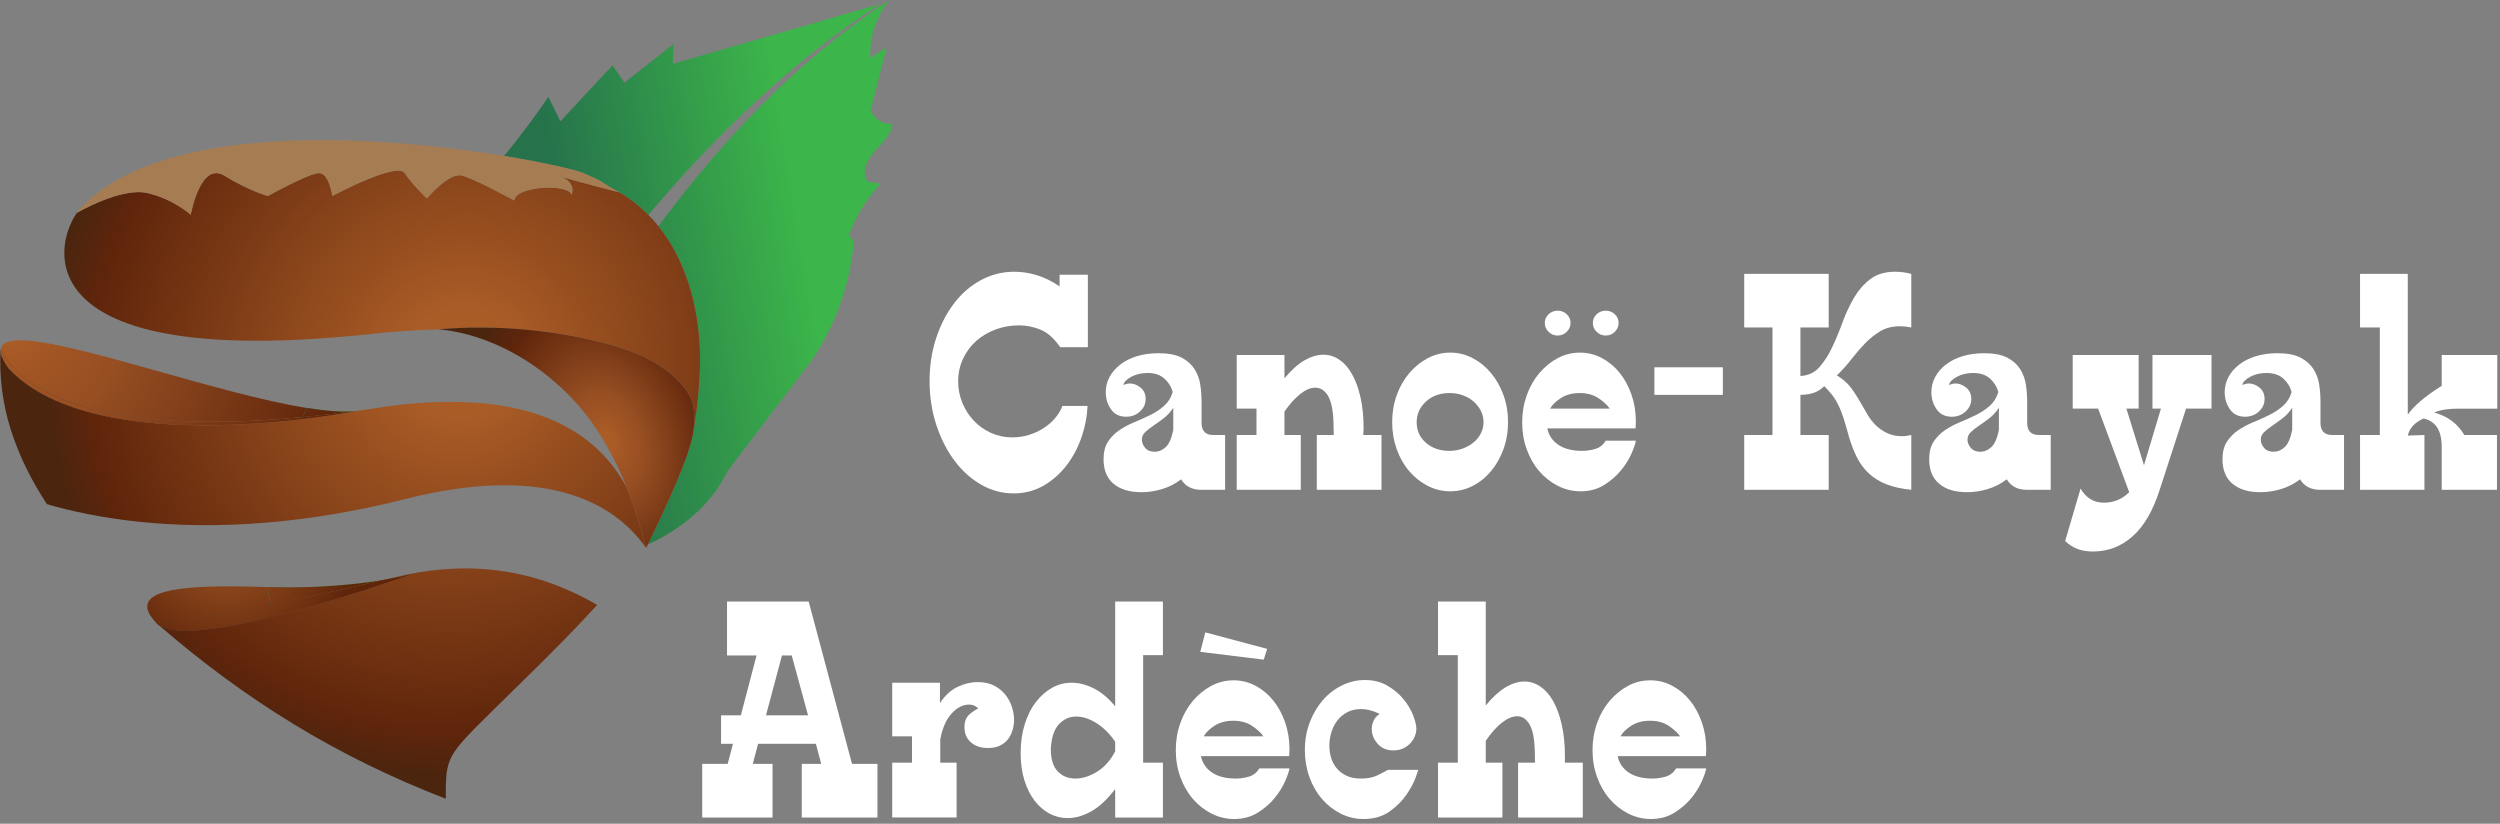 <?xml version="1.0" encoding="UTF-8" standalone="no"?><!DOCTYPE svg PUBLIC "-//W3C//DTD SVG 1.1//EN" "http://www.w3.org/Graphics/SVG/1.1/DTD/svg11.dtd"><svg width="100%" height="100%" viewBox="0 0 434 143" version="1.1" xmlns="http://www.w3.org/2000/svg" xmlns:xlink="http://www.w3.org/1999/xlink" xml:space="preserve" xmlns:serif="http://www.serif.com/" style="fill-rule:evenodd;clip-rule:evenodd;stroke-linejoin:round;stroke-miterlimit:1.414;"><rect x="0" y="0" width="434" height="143" fill="#808080" stroke="none"/><g id="Calque-1" serif:id="Calque 1"><path d="M116.783,11.081l0.198,-3.495c-2.86,2.251 -5.72,4.503 -8.581,6.754c-0.689,-1.001 -1.378,-2.002 -2.066,-3.004c-3.012,3.236 -6.023,6.473 -9.035,9.71c-0.701,-1.407 -1.402,-2.814 -2.103,-4.22c-2.391,3.512 -4.963,6.93 -7.686,10.249c7.388,1.211 12.579,2.472 13.721,2.959c3.475,1.484 3.155,1.57 4.752,2.503c0.495,0.252 0.983,0.517 1.461,0.797c0.036,0.019 0.069,0.036 0.106,0.057c-0.005,-0.003 -0.01,-0.003 -0.017,-0.005c0.507,0.3 1.006,0.613 1.493,0.948c1.291,0.894 2.466,1.895 3.537,2.981c11.594,-13.797 24.713,-26.522 40.156,-36.594c-11.979,3.454 -23.957,6.907 -35.936,10.36Z" style="fill:url(#_Linear1);fill-rule:nonzero;"/><path d="M114.299,39.26c5.242,6.518 7.327,15.42 7.221,23.808c-0.044,3.543 -0.554,8.837 -1.251,12.386l-0.041,0.219c-0.001,-0.002 -0.002,-0.002 -0.002,-0.005c-0.106,0.523 -0.236,1.059 -0.398,1.614c-1.551,5.337 -6.165,14.769 -7.371,17.239c5.992,-2.725 11.11,-6.992 13.866,-12.775c4.815,-6.33 9.628,-12.66 14.442,-18.99c4.305,-6.23 6.894,-13.527 7.437,-20.97c-0.279,-0.305 -0.558,-0.611 -0.836,-0.918c1.194,-3.286 3.063,-6.347 5.471,-8.958c-0.74,-0.128 -1.48,-0.255 -2.221,-0.383c-1.167,-1.562 -0.14,-3.754 1.162,-5.216c1.304,-1.46 2.969,-2.876 3.153,-4.787c-2.601,0.228 -3.81,-2.315 -3.81,-2.315c0.933,-3.661 1.866,-7.323 2.8,-10.984c-0.942,0.615 -1.885,1.23 -2.829,1.844c-0.161,-3.564 1.013,-7.174 3.26,-10.026c-15.898,10.375 -28.84,24.173 -40.053,39.217Z" style="fill:url(#_Linear2);fill-rule:nonzero;"/><path d="M111.906,94.758c0.089,0.12 0.178,0.24 0.262,0.361c-0.036,-0.142 -0.075,-0.285 -0.112,-0.425c-0.05,0.022 -0.099,0.042 -0.15,0.064Z" style="fill:url(#_Radial3);fill-rule:nonzero;"/><path d="M111.85,94.68c0.02,0.025 0.037,0.051 0.056,0.078c0.051,-0.022 0.1,-0.042 0.15,-0.064c-0.02,-0.079 -0.041,-0.156 -0.061,-0.232c-0.049,0.071 -0.098,0.144 -0.145,0.218Z" style="fill:url(#_Linear4);fill-rule:nonzero;"/><path d="M111.875,94.454l-0.033,0.3l0.206,0.014l0.033,-0.3l-0.206,-0.014Z" style="fill:url(#_Radial5);"/><path d="M1.857,74.549c1.455,4.602 3.626,8.917 6.286,12.975c8.406,2.431 21.336,4.647 38.432,3.177c7.204,-0.619 15.146,-1.886 23.807,-4.077c2.834,-0.716 5.497,-1.253 8.008,-1.637c2.502,-0.383 4.846,-0.608 7.047,-0.699c14.038,-0.571 22.065,4.466 26.413,10.392c0.047,-0.074 0.096,-0.147 0.145,-0.218c-0.846,-3.233 -1.86,-6.478 -3.111,-9.634c-2.936,-5.627 -7.89,-10.438 -15.965,-13.027c-1.534,-0.493 -3.181,-0.905 -4.949,-1.228c-5.522,-1.006 -12.216,-1.136 -20.317,-0.092c-2.024,0.319 -3.979,0.602 -5.885,0.863c0.016,-0.002 0.031,-0.002 0.046,-0.004c0,0 -44.898,9.035 -60.288,-7.361c-1.045,-1.444 -1.474,-2.518 -1.393,-3.289c-0.01,-0.022 -0.022,-0.043 -0.032,-0.062c-0.263,4.689 0.347,9.461 1.756,13.921Z" style="fill:url(#_Radial6);fill-rule:nonzero;"/><path d="M57.688,34.026c0,0 -0.546,-4.166 -2.457,-3.971c-1.911,0.192 -8.736,3.971 -8.736,3.971c0,0 -3.276,-0.91 -7.508,-3.514c-4.23,-2.605 -5.868,6.769 -5.868,6.769c0,0 -3.003,-2.733 -7.556,-3.775c-4.552,-1.041 -12.216,3.444 -12.217,3.445c-4.359,6.276 -7.55,26.185 46.229,21.495c1.556,-0.136 3.148,-0.286 4.802,-0.463c4.237,-0.457 8.167,-0.717 11.817,-0.806c-0.026,-0.001 -0.052,-0.007 -0.076,-0.009c9.137,-0.788 18.571,-0.054 27.472,2.066c4.692,1.118 9.423,2.709 13,5.814c1.694,1.468 3.424,3.374 3.77,5.529c0.258,1.603 0.233,3.167 -0.091,4.877c0.697,-3.549 1.207,-8.843 1.251,-12.386c0.106,-8.388 -1.979,-17.29 -7.221,-23.808c-0.544,-0.677 -1.124,-1.323 -1.736,-1.945c-1.071,-1.086 -2.246,-2.087 -3.537,-2.981c-0.487,-0.335 -0.986,-0.648 -1.493,-0.948c-6.581,-1.68 -9.364,-2.48 -10.288,-2.757c0.826,0.293 2.655,1.183 1.984,3.224c-0.447,-2.084 -9.919,-1.519 -9.919,0.955c-3.958,-2.083 -6.643,-3.515 -8.963,-4.296c-2.32,-0.781 -6.233,3.949 -6.233,3.949c0,0 -2.503,-2.387 -3.869,-4.413c-0.197,-0.292 -0.598,-0.417 -1.142,-0.417c-3.22,0 -11.415,4.395 -11.415,4.395Z" style="fill:url(#_Radial7);fill-rule:nonzero;"/><path d="M107.444,33.334c-0.478,-0.28 -0.966,-0.545 -1.461,-0.797c0.366,0.212 0.83,0.471 1.461,0.797Z" style="fill:url(#_Radial8);fill-rule:nonzero;"/><path d="M120.248,75.568l0.003,-0.018l-0.003,0.018Zm-0.022,0.1c0,0.003 0.001,0.003 0.002,0.005c0.007,-0.034 0.013,-0.07 0.02,-0.105c-0.007,0.033 -0.016,0.067 -0.022,0.1Z" style="fill:url(#_Radial9);fill-rule:nonzero;"/><path d="M76.571,98.861c-2.481,0.22 -5.086,0.638 -7.827,1.304l-1.97,0.471c3.065,-0.521 4.768,-0.993 4.768,-0.993c0,0 -37.539,13.586 -44.03,8.834c15.018,13.006 30.934,22.879 49.876,30.188c0,-7.291 0,-7.291 8.698,-15.862c5.378,-5.297 10.843,-10.527 15.963,-16.042c0.54,-0.582 1.081,-1.166 1.612,-1.753c-5.567,-3.216 -13.117,-6.336 -22.889,-6.336c-1.357,0 -2.756,0.061 -4.201,0.189Z" style="fill:url(#_Radial10);fill-rule:nonzero;"/><path d="M0.133,60.69c2.341,4.809 12.122,15.591 52.386,11.732c0.267,-0.529 0.535,-1.059 0.801,-1.588c-15.634,-2.481 -40.717,-11.752 -49.786,-11.753c-2.051,0 -3.283,0.475 -3.401,1.609Z" style="fill:url(#_Radial11);fill-rule:nonzero;"/><path d="M52.519,72.422c2.92,-0.28 6,-0.637 9.249,-1.078c-2.225,0.24 -5.123,0.017 -8.448,-0.51c-0.266,0.529 -0.534,1.059 -0.801,1.588Z" style="fill:url(#_Linear12);fill-rule:nonzero;"/><path d="M52.519,72.422c2.92,-0.28 6,-0.637 9.249,-1.078c-2.225,0.24 -5.123,0.017 -8.448,-0.51c-0.266,0.529 -0.534,1.059 -0.801,1.588Z" style="fill:url(#_Radial13);fill-rule:nonzero;"/><path d="M1.526,63.979c15.39,16.396 60.288,7.361 60.288,7.361c-0.015,0.002 -0.03,0.002 -0.046,0.004c-3.249,0.441 -6.329,0.798 -9.249,1.078c-40.264,3.859 -50.045,-6.923 -52.386,-11.732c-0.081,0.771 0.348,1.845 1.393,3.289Z" style="fill:url(#_Radial14);fill-rule:nonzero;"/><path d="M1.526,63.979c15.39,16.396 60.288,7.361 60.288,7.361c-0.015,0.002 -0.03,0.002 -0.046,0.004c-3.249,0.441 -6.329,0.798 -9.249,1.078c-40.264,3.859 -50.045,-6.923 -52.386,-11.732c-0.081,0.771 0.348,1.845 1.393,3.289Z" style="fill:url(#_Radial15);fill-rule:nonzero;"/><path d="M27.162,108.178c5.218,-0.649 11.964,-1.724 19.836,-3.25c-0.24,-0.991 -0.43,-1.996 -0.572,-3.011c-0.046,-0.001 -0.09,-0.002 -0.135,-0.003c-2.26,-0.075 -4.483,-0.127 -6.582,-0.127c-10.198,0 -17.523,1.193 -12.547,6.391Z" style="fill:url(#_Radial16);fill-rule:nonzero;"/><path d="M27.162,108.179c0.103,0.106 0.222,0.205 0.35,0.298c-0.116,-0.1 -0.234,-0.197 -0.35,-0.298Z" style="fill:url(#_Radial17);fill-rule:nonzero;"/><path d="M46.426,101.917c0.142,1.015 0.332,2.02 0.572,3.011c5.992,-1.162 12.64,-2.589 19.776,-4.292c-4.353,0.738 -11.457,1.572 -20.348,1.281Z" style="fill:url(#_Linear18);fill-rule:nonzero;"/><path d="M46.426,101.917c0.142,1.015 0.332,2.02 0.572,3.011c5.992,-1.162 12.64,-2.589 19.776,-4.292c-4.353,0.738 -11.457,1.572 -20.348,1.281Z" style="fill:url(#_Radial19);fill-rule:nonzero;"/><path d="M66.774,100.636c-7.136,1.703 -13.784,3.13 -19.776,4.292c-7.872,1.526 -14.618,2.601 -19.836,3.25c0.116,0.102 0.234,0.199 0.35,0.299c6.489,4.751 44.012,-8.827 44.03,-8.833c-0.004,0.001 -1.707,0.472 -4.768,0.992Z" style="fill:url(#_Radial20);fill-rule:nonzero;"/><path d="M66.774,100.636c-7.136,1.703 -13.784,3.13 -19.776,4.292c-7.872,1.526 -14.618,2.601 -19.836,3.25c0.116,0.102 0.234,0.199 0.35,0.299c6.491,4.752 44.03,-8.834 44.03,-8.834c0,0 -1.703,0.472 -4.768,0.993Z" style="fill:url(#_Radial21);fill-rule:nonzero;"/><path d="M76.118,57.168c0.024,0.002 0.05,0.008 0.076,0.009c5.898,0.556 11.636,2.946 16.572,6.371c1.224,0.85 2.392,1.765 3.507,2.729c1.53,1.324 2.955,2.738 4.237,4.223c3.634,4.213 6.32,9.147 8.374,14.328c1.251,3.156 2.265,6.401 3.111,9.634l0.173,0.657c0.018,-0.045 0.122,-0.255 0.289,-0.598c1.206,-2.47 5.82,-11.902 7.371,-17.239c0.162,-0.555 0.292,-1.091 0.398,-1.614l0.043,-0.214c0.324,-1.71 0.349,-3.274 0.091,-4.877c-0.346,-2.155 -2.076,-4.061 -3.77,-5.529c-3.577,-3.105 -8.308,-4.696 -13,-5.814c-6.57,-1.564 -13.432,-2.375 -20.25,-2.375c-2.418,0 -4.83,0.103 -7.222,0.309Z" style="fill:url(#_Radial22);fill-rule:nonzero;"/><path d="M25.564,33.506c4.552,1.042 7.554,3.775 7.554,3.775c0,0 1.639,-9.374 5.869,-6.769c4.233,2.603 7.508,3.515 7.508,3.515c0,0 6.825,-3.779 8.736,-3.972c1.911,-0.195 2.457,3.972 2.457,3.972c0,0 11.192,-6.004 12.557,-3.979c1.365,2.026 3.868,4.413 3.868,4.413c0.001,0 3.913,-4.73 6.234,-3.949c2.321,0.781 5.005,2.213 8.964,4.296c0,-2.474 9.471,-3.038 9.918,-0.954c0.672,-2.041 -1.158,-2.933 -1.984,-3.225c0.923,0.277 3.706,1.078 10.288,2.757c0.007,0.002 0.012,0.003 0.018,0.005c-0.037,-0.02 -0.07,-0.037 -0.106,-0.056c-0.632,-0.327 -1.097,-0.585 -1.462,-0.798c-1.596,-0.932 -1.276,-1.018 -4.752,-2.503c-1.142,-0.487 -6.334,-1.747 -13.722,-2.959c-20.575,-3.377 -58.21,-6.386 -73.109,8.639c-0.146,0.147 -0.293,0.293 -0.434,0.443c-0.046,0.049 -0.094,0.094 -0.139,0.143c0,0 -0.288,0.298 -0.482,0.651c0.001,-0.001 7.666,-4.486 12.218,-3.445" style="fill:#a67d53;fill-rule:nonzero;"/><g><g><path d="M188.853,60.278l-4.798,0c-1.054,-1.525 -2.189,-2.539 -3.407,-3.042c-1.218,-0.502 -2.462,-0.754 -3.735,-0.754c-1.453,0 -2.825,0.243 -4.116,0.728c-1.289,0.486 -2.407,1.153 -3.353,2.002c-0.944,0.85 -1.698,1.872 -2.262,3.068c-0.563,1.196 -0.845,2.505 -0.845,3.926c0,1.318 0.245,2.566 0.736,3.744c0.49,1.179 1.154,2.21 1.99,3.094c0.836,0.884 1.826,1.586 2.971,2.106c1.145,0.52 2.371,0.78 3.68,0.78c0.981,0 1.935,-0.138 2.862,-0.416c0.927,-0.277 1.781,-0.667 2.562,-1.17c0.782,-0.502 1.454,-1.083 2.017,-1.742c0.565,-0.658 0.991,-1.369 1.282,-2.132l4.361,0c-0.072,1.803 -0.417,3.606 -1.036,5.408c-0.617,1.803 -1.48,3.432 -2.589,4.888c-1.109,1.456 -2.444,2.635 -4.007,3.536c-1.563,0.902 -3.289,1.352 -5.18,1.352c-1.998,0 -3.879,-0.502 -5.642,-1.508c-1.763,-1.005 -3.307,-2.392 -4.634,-4.16c-1.326,-1.768 -2.38,-3.839 -3.162,-6.214c-0.781,-2.374 -1.172,-4.914 -1.172,-7.618c0,-2.669 0.381,-5.156 1.144,-7.462c0.764,-2.305 1.8,-4.316 3.108,-6.032c1.308,-1.716 2.862,-3.059 4.661,-4.03c1.799,-0.97 3.735,-1.456 5.806,-1.456c1.273,0 2.572,0.2 3.898,0.598c1.328,0.399 2.645,1.049 3.953,1.95l0,-2.028l4.907,0l0,12.584Z" style="fill:#fff;fill-rule:nonzero;"/><path d="M203.681,70.782c-0.471,0.728 -1.026,1.335 -1.662,1.82c-0.636,0.486 -1.235,0.919 -1.799,1.3c-0.563,0.382 -1.036,0.754 -1.418,1.118c-0.382,0.364 -0.572,0.806 -0.572,1.326c0,0.486 0.19,0.954 0.572,1.404c0.382,0.451 0.936,0.676 1.663,0.676c0.691,0 1.327,-0.268 1.908,-0.806c0.582,-0.537 1.018,-1.534 1.308,-2.99l0,-3.848Zm8.996,14.248l-4.143,0c-1.599,0 -2.762,-0.606 -3.49,-1.82c-1.053,0.798 -2.18,1.37 -3.38,1.716c-1.199,0.347 -2.362,0.52 -3.489,0.52c-2.072,0 -3.688,-0.485 -4.852,-1.456c-1.163,-0.97 -1.745,-2.392 -1.745,-4.264c0,-1.248 0.255,-2.262 0.764,-3.042c0.509,-0.78 1.154,-1.438 1.935,-1.976c0.782,-0.537 1.655,-1.005 2.617,-1.404c0.963,-0.398 1.89,-0.814 2.78,-1.248c0.892,-0.433 1.69,-0.962 2.399,-1.586c0.709,-0.624 1.209,-1.421 1.499,-2.392c-0.181,-0.832 -0.635,-1.594 -1.363,-2.288c-0.726,-0.693 -1.725,-1.04 -2.998,-1.04c-1.054,0 -1.99,0.217 -2.808,0.65c-0.817,0.434 -1.281,0.91 -1.39,1.43c0.436,-0.173 0.818,-0.26 1.145,-0.26c0.619,0 1.227,0.234 1.826,0.702c0.6,0.468 0.9,1.136 0.9,2.002c0,0.832 -0.327,1.552 -0.981,2.158c-0.655,0.607 -1.454,0.91 -2.399,0.91c-1.163,0 -2.045,-0.433 -2.644,-1.3c-0.6,-0.866 -0.9,-1.854 -0.9,-2.964c0,-0.936 0.218,-1.811 0.654,-2.626c0.436,-0.814 1.055,-1.534 1.854,-2.158c0.8,-0.624 1.763,-1.109 2.889,-1.456c1.127,-0.346 2.381,-0.52 3.762,-0.52c1.709,0 3.053,0.26 4.034,0.78c0.982,0.52 1.727,1.188 2.236,2.002c0.509,0.815 0.836,1.716 0.981,2.704c0.146,0.988 0.218,1.95 0.218,2.886l0,3.692c0,1.422 0.673,2.132 2.017,2.132l2.072,0l0,9.516Z" style="fill:#fff;fill-rule:nonzero;"/><path d="M228.596,75.514l2.944,0l-0.054,-2.34c-0.073,-2.045 -0.39,-3.536 -0.955,-4.472c-0.563,-0.936 -1.299,-1.404 -2.208,-1.404c-0.798,0 -1.662,0.364 -2.589,1.092c-0.927,0.728 -1.844,1.751 -2.753,3.068l0,4.056l2.835,0l0,9.516l-11.122,0l0,-9.516l3.435,0l0,-4.576l-3.435,0l0,-9.308l8.287,0l0,4.056c1.163,-1.421 2.317,-2.461 3.462,-3.12c1.145,-0.658 2.244,-0.988 3.298,-0.988c0.981,0 1.9,0.286 2.753,0.858c0.855,0.572 1.591,1.404 2.208,2.496c0.619,1.092 1.109,2.427 1.472,4.004c0.364,1.578 0.545,3.372 0.545,5.382c0,0.243 -0.008,0.46 -0.027,0.65c-0.018,0.191 -0.027,0.373 -0.027,0.546l3.162,0l0,9.516l-11.231,0l0,-9.516Z" style="fill:#fff;fill-rule:nonzero;"/><path d="M245.933,73.33c0,1.422 0.537,2.6 1.608,3.536c1.073,0.936 2.426,1.404 4.062,1.404c0.8,0 1.563,-0.13 2.289,-0.39c0.728,-0.26 1.363,-0.615 1.908,-1.066c0.546,-0.45 0.973,-0.979 1.282,-1.586c0.309,-0.606 0.463,-1.256 0.463,-1.95c0,-0.693 -0.154,-1.343 -0.463,-1.95c-0.309,-0.606 -0.727,-1.144 -1.254,-1.612c-0.527,-0.468 -1.154,-0.832 -1.881,-1.092c-0.727,-0.26 -1.49,-0.39 -2.29,-0.39c-1.671,0 -3.043,0.494 -4.116,1.482c-1.071,0.988 -1.608,2.193 -1.608,3.614Zm-4.253,-0.052c0,-1.664 0.265,-3.224 0.791,-4.68c0.527,-1.456 1.254,-2.73 2.181,-3.822c0.926,-1.092 1.999,-1.958 3.216,-2.6c1.218,-0.641 2.517,-0.962 3.898,-0.962c1.382,0 2.681,0.321 3.898,0.962c1.218,0.642 2.282,1.508 3.189,2.6c0.909,1.092 1.628,2.366 2.154,3.822c0.527,1.456 0.79,3.016 0.79,4.68c0,1.664 -0.263,3.224 -0.79,4.68c-0.526,1.456 -1.245,2.73 -2.154,3.822c-0.907,1.092 -1.971,1.95 -3.189,2.574c-1.217,0.624 -2.516,0.936 -3.898,0.936c-1.381,0 -2.68,-0.312 -3.898,-0.936c-1.217,-0.624 -2.29,-1.473 -3.216,-2.548c-0.927,-1.074 -1.654,-2.348 -2.181,-3.822c-0.526,-1.473 -0.791,-3.042 -0.791,-4.706Z" style="fill:#fff;fill-rule:nonzero;"/><path d="M279.461,70.938c-0.472,-0.658 -1.145,-1.274 -2.017,-1.846c-0.872,-0.572 -1.944,-0.858 -3.216,-0.858c-1.272,0 -2.353,0.286 -3.244,0.858c-0.89,0.572 -1.517,1.188 -1.881,1.846l10.358,0Zm-10.849,3.432c0.255,1.214 0.9,2.167 1.936,2.86c1.035,0.694 2.408,1.04 4.116,1.04c0.763,0 1.526,-0.112 2.289,-0.338c0.764,-0.225 1.363,-0.702 1.8,-1.43l5.233,0c-0.072,0.486 -0.317,1.214 -0.736,2.184c-0.417,0.971 -1.017,1.942 -1.799,2.912c-0.781,0.971 -1.762,1.829 -2.944,2.574c-1.18,0.746 -2.553,1.118 -4.116,1.118c-1.381,0 -2.689,-0.312 -3.925,-0.936c-1.235,-0.624 -2.317,-1.473 -3.244,-2.548c-0.927,-1.074 -1.653,-2.34 -2.181,-3.796c-0.526,-1.456 -0.79,-3.016 -0.79,-4.68c0,-1.664 0.264,-3.232 0.79,-4.706c0.528,-1.473 1.254,-2.756 2.181,-3.848c0.927,-1.092 1.99,-1.958 3.189,-2.6c1.2,-0.641 2.49,-0.962 3.871,-0.962c1.345,0 2.609,0.312 3.789,0.936c1.182,0.624 2.208,1.474 3.08,2.548c0.873,1.075 1.563,2.34 2.072,3.796c0.509,1.456 0.763,3.016 0.763,4.68c0,0.382 -0.008,0.624 -0.027,0.728c-0.018,0.104 -0.027,0.26 -0.027,0.468l-15.32,0Zm7.905,-18.304c0,-0.589 0.218,-1.092 0.654,-1.508c0.437,-0.416 0.964,-0.624 1.582,-0.624c0.618,0 1.144,0.208 1.581,0.624c0.436,0.416 0.654,0.919 0.654,1.508c0,0.59 -0.218,1.101 -0.654,1.534c-0.437,0.434 -0.963,0.65 -1.581,0.65c-0.618,0 -1.145,-0.216 -1.582,-0.65c-0.436,-0.433 -0.654,-0.944 -0.654,-1.534Zm-8.341,0c0,-0.589 0.218,-1.092 0.654,-1.508c0.436,-0.416 0.964,-0.624 1.581,-0.624c0.619,0 1.145,0.208 1.581,0.624c0.436,0.416 0.655,0.919 0.655,1.508c0,0.59 -0.219,1.101 -0.655,1.534c-0.436,0.434 -0.962,0.65 -1.581,0.65c-0.617,0 -1.145,-0.216 -1.581,-0.65c-0.436,-0.433 -0.654,-0.944 -0.654,-1.534Z" style="fill:#fff;fill-rule:nonzero;"/><rect x="287.203" y="63.762" width="11.885" height="4.784" style="fill:#fff;"/><path d="M317.46,85.03l-14.665,0l0,-9.516l4.906,0l0,-18.668l-4.906,0l0,-9.308l14.665,0l0,9.308l-4.906,0l0,8.424c1.345,-0.069 2.435,-0.572 3.271,-1.508c0.836,-0.936 1.572,-2.071 2.208,-3.406c0.636,-1.334 1.236,-2.773 1.799,-4.316c0.564,-1.542 1.226,-2.972 1.99,-4.29c0.763,-1.317 1.709,-2.409 2.835,-3.276c1.127,-0.866 2.581,-1.3 4.361,-1.3c0.872,0 1.799,0.122 2.78,0.364l0,9.308c-0.362,-0.069 -0.708,-0.121 -1.035,-0.156c-0.328,-0.034 -0.636,-0.052 -0.927,-0.052c-1.309,0 -2.444,0.286 -3.408,0.858c-0.962,0.572 -1.853,1.283 -2.671,2.132c-0.818,0.85 -1.608,1.768 -2.372,2.756c-0.763,0.988 -1.598,1.916 -2.507,2.782c1.018,0.624 1.818,1.318 2.398,2.08c0.582,0.763 1.237,1.786 1.963,3.068c0.292,0.52 0.627,1.101 1.009,1.742c0.381,0.642 0.845,1.231 1.39,1.768c0.545,0.538 1.191,0.988 1.935,1.352c0.746,0.364 1.609,0.546 2.59,0.546c0.545,0 1.09,-0.069 1.635,-0.208l0,9.516c-1.708,-0.173 -3.152,-0.494 -4.334,-0.962c-1.18,-0.468 -2.189,-1.092 -3.026,-1.872c-0.835,-0.78 -1.526,-1.707 -2.071,-2.782c-0.545,-1.074 -1.017,-2.305 -1.418,-3.692c-0.327,-1.213 -0.627,-2.244 -0.899,-3.094c-0.273,-0.849 -0.563,-1.594 -0.873,-2.236c-0.308,-0.641 -0.654,-1.213 -1.035,-1.716c-0.382,-0.502 -0.863,-1.048 -1.445,-1.638c-0.618,0.59 -1.262,0.988 -1.935,1.196c-0.673,0.208 -1.408,0.312 -2.208,0.312l0,6.968l4.906,0l0,9.516Z" style="fill:#fff;fill-rule:nonzero;"/><path d="M347.009,70.782c-0.472,0.728 -1.027,1.335 -1.663,1.82c-0.635,0.486 -1.235,0.919 -1.799,1.3c-0.563,0.382 -1.036,0.754 -1.418,1.118c-0.381,0.364 -0.572,0.806 -0.572,1.326c0,0.486 0.191,0.954 0.572,1.404c0.382,0.451 0.937,0.676 1.663,0.676c0.691,0 1.328,-0.268 1.908,-0.806c0.582,-0.537 1.018,-1.534 1.309,-2.99l0,-3.848Zm8.995,14.248l-4.143,0c-1.599,0 -2.762,-0.606 -3.489,-1.82c-1.054,0.798 -2.181,1.37 -3.38,1.716c-1.2,0.347 -2.362,0.52 -3.489,0.52c-2.072,0 -3.689,-0.485 -4.853,-1.456c-1.162,-0.97 -1.744,-2.392 -1.744,-4.264c0,-1.248 0.255,-2.262 0.763,-3.042c0.51,-0.78 1.154,-1.438 1.936,-1.976c0.782,-0.537 1.654,-1.005 2.616,-1.404c0.964,-0.398 1.891,-0.814 2.781,-1.248c0.891,-0.433 1.69,-0.962 2.399,-1.586c0.708,-0.624 1.208,-1.421 1.499,-2.392c-0.182,-0.832 -0.636,-1.594 -1.363,-2.288c-0.727,-0.693 -1.726,-1.04 -2.999,-1.04c-1.053,0 -1.99,0.217 -2.807,0.65c-0.818,0.434 -1.281,0.91 -1.391,1.43c0.437,-0.173 0.818,-0.26 1.145,-0.26c0.619,0 1.227,0.234 1.827,0.702c0.599,0.468 0.899,1.136 0.899,2.002c0,0.832 -0.327,1.552 -0.981,2.158c-0.654,0.607 -1.453,0.91 -2.399,0.91c-1.163,0 -2.044,-0.433 -2.644,-1.3c-0.6,-0.866 -0.899,-1.854 -0.899,-2.964c0,-0.936 0.218,-1.811 0.654,-2.626c0.436,-0.814 1.054,-1.534 1.853,-2.158c0.8,-0.624 1.764,-1.109 2.89,-1.456c1.127,-0.346 2.381,-0.52 3.761,-0.52c1.709,0 3.053,0.26 4.035,0.78c0.981,0.52 1.727,1.188 2.235,2.002c0.51,0.815 0.837,1.716 0.981,2.704c0.146,0.988 0.218,1.95 0.218,2.886l0,3.692c0,1.422 0.674,2.132 2.018,2.132l2.071,0l0,9.516Z" style="fill:#fff;fill-rule:nonzero;"/><path d="M371.269,61.63l0,9.308l-2.126,0l3.053,9.828l2.944,-9.828l-1.472,0l0,-9.308l10.249,0l0,9.308l-4.416,0l-4.579,14.092c-1.163,3.64 -2.734,6.336 -4.716,8.086c-1.98,1.751 -4.261,2.626 -6.842,2.626c-0.981,0 -1.862,-0.138 -2.644,-0.416c-0.781,-0.277 -1.517,-0.745 -2.208,-1.404l2.671,-9.1c0.946,1.63 2.309,2.444 4.089,2.444c0.728,0 1.454,-0.13 2.181,-0.39c0.728,-0.26 1.454,-0.736 2.181,-1.43l-5.398,-14.508l-4.415,0l0,-9.308l11.448,0Z" style="fill:#fff;fill-rule:nonzero;"/><path d="M397.928,70.782c-0.471,0.728 -1.026,1.335 -1.662,1.82c-0.636,0.486 -1.235,0.919 -1.799,1.3c-0.563,0.382 -1.036,0.754 -1.418,1.118c-0.381,0.364 -0.572,0.806 -0.572,1.326c0,0.486 0.191,0.954 0.572,1.404c0.382,0.451 0.936,0.676 1.663,0.676c0.691,0 1.327,-0.268 1.908,-0.806c0.582,-0.537 1.018,-1.534 1.308,-2.99l0,-3.848Zm8.996,14.248l-4.143,0c-1.599,0 -2.762,-0.606 -3.49,-1.82c-1.053,0.798 -2.18,1.37 -3.38,1.716c-1.199,0.347 -2.362,0.52 -3.489,0.52c-2.071,0 -3.688,-0.485 -4.852,-1.456c-1.163,-0.97 -1.744,-2.392 -1.744,-4.264c0,-1.248 0.254,-2.262 0.763,-3.042c0.509,-0.78 1.154,-1.438 1.935,-1.976c0.782,-0.537 1.655,-1.005 2.617,-1.404c0.964,-0.398 1.89,-0.814 2.78,-1.248c0.892,-0.433 1.69,-0.962 2.399,-1.586c0.709,-0.624 1.209,-1.421 1.499,-2.392c-0.181,-0.832 -0.635,-1.594 -1.362,-2.288c-0.727,-0.693 -1.726,-1.04 -2.999,-1.04c-1.054,0 -1.99,0.217 -2.808,0.65c-0.817,0.434 -1.281,0.91 -1.39,1.43c0.436,-0.173 0.818,-0.26 1.145,-0.26c0.619,0 1.227,0.234 1.826,0.702c0.6,0.468 0.9,1.136 0.9,2.002c0,0.832 -0.327,1.552 -0.981,2.158c-0.655,0.607 -1.454,0.91 -2.399,0.91c-1.163,0 -2.045,-0.433 -2.644,-1.3c-0.6,-0.866 -0.9,-1.854 -0.9,-2.964c0,-0.936 0.218,-1.811 0.654,-2.626c0.437,-0.814 1.055,-1.534 1.854,-2.158c0.8,-0.624 1.763,-1.109 2.889,-1.456c1.127,-0.346 2.381,-0.52 3.762,-0.52c1.709,0 3.053,0.26 4.034,0.78c0.982,0.52 1.727,1.188 2.236,2.002c0.509,0.815 0.836,1.716 0.981,2.704c0.146,0.988 0.218,1.95 0.218,2.886l0,3.692c0,1.422 0.673,2.132 2.017,2.132l2.072,0l0,9.516Z" style="fill:#fff;fill-rule:nonzero;"/><path d="M423.879,77.542c0,-2.808 -1.054,-4.437 -3.162,-4.888c-1.527,0.694 -2.434,1.682 -2.726,2.964l2.89,-0.104l0,9.516l-11.177,0l0,-9.516l3.435,0l0,-18.668l-3.435,0l0,-9.308l8.287,0l0,24.44c1.127,-1.594 3.09,-3.258 5.888,-4.992l0,-5.356l9.65,0l0,9.308l-6.815,0c-1.708,0 -3.089,0.226 -4.143,0.676c2.326,0.624 4.071,1.924 5.233,3.9l5.67,0l0,9.516l-9.595,0l0,-7.488Z" style="fill:#fff;fill-rule:nonzero;"/></g><g><path d="M137.443,113.786l-1.69,0l-2.781,10.4l7.306,0l-2.835,-10.4Zm-12.267,10.4l3.435,0l2.726,-10.4l-5.125,0l0,-9.36l14.175,0l7.523,28.184l4.416,0l0,9.308l-13.139,0l0,-9.308l3.38,0l-0.926,-3.484l-10.032,0l-0.927,3.484l3.435,0l0,9.308l-12.212,0l0,-9.308l4.416,0l0.927,-3.484l-2.072,0l0,-4.94Z" style="fill:#fff;fill-rule:nonzero;"/><path d="M158.323,127.826l-3.435,0l0,-9.308l8.287,0l0,3.536c0.872,-1.317 1.89,-2.253 3.053,-2.808c1.163,-0.554 2.327,-0.832 3.489,-0.832c1.127,0 2.09,0.208 2.89,0.624c0.8,0.416 1.454,0.954 1.962,1.612c0.509,0.659 0.882,1.37 1.118,2.132c0.236,0.763 0.354,1.491 0.354,2.184c0,0.555 -0.081,1.127 -0.245,1.716c-0.164,0.59 -0.418,1.118 -0.763,1.586c-0.345,0.468 -0.809,0.85 -1.39,1.144c-0.582,0.295 -1.291,0.442 -2.127,0.442c-1.236,0 -2.225,-0.329 -2.971,-0.988c-0.745,-0.658 -1.117,-1.542 -1.117,-2.652c0,-0.832 0.208,-1.482 0.626,-1.95c0.419,-0.468 1.009,-0.892 1.772,-1.274c-0.436,-0.45 -0.963,-0.676 -1.581,-0.676c-1.09,0 -2.108,0.52 -3.053,1.56c-0.944,1.04 -1.599,2.531 -1.962,4.472l0,4.056l2.835,0l0,9.516l-11.177,0l0,-9.516l3.435,0l0,-4.576Z" style="fill:#fff;fill-rule:nonzero;"/><path d="M193.596,128.762c-0.945,-1.386 -2.027,-2.461 -3.244,-3.224c-1.217,-0.762 -2.389,-1.144 -3.516,-1.144c-1.163,0 -2.163,0.442 -2.999,1.326c-0.835,0.884 -1.308,2.314 -1.417,4.29c0,1.768 0.399,3.068 1.199,3.9c0.8,0.832 1.817,1.248 3.053,1.248c1.236,0 2.499,-0.398 3.789,-1.196c1.291,-0.797 2.335,-1.976 3.135,-3.536l0,-1.664Zm8.287,13.156l-8.287,0l0,-4.94c-1.345,1.768 -2.716,3.051 -4.116,3.848c-1.4,0.798 -2.771,1.196 -4.116,1.196c-1.127,0 -2.181,-0.26 -3.162,-0.78c-0.981,-0.52 -1.844,-1.265 -2.59,-2.236c-0.745,-0.97 -1.335,-2.149 -1.772,-3.536c-0.436,-1.386 -0.654,-2.964 -0.654,-4.732c0,-1.837 0.236,-3.51 0.709,-5.018c0.473,-1.508 1.118,-2.79 1.935,-3.848c0.818,-1.057 1.754,-1.88 2.808,-2.47c1.054,-0.589 2.181,-0.884 3.38,-0.884c1.272,0 2.562,0.33 3.871,0.988c1.308,0.659 2.544,1.699 3.707,3.12l0,-18.2l8.287,0l0,9.308l-3.435,0l0,18.668l3.435,0l0,9.516Z" style="fill:#fff;fill-rule:nonzero;"/><path d="M219.328,127.826c-0.472,-0.658 -1.144,-1.274 -2.017,-1.846c-0.872,-0.572 -1.944,-0.858 -3.216,-0.858c-1.272,0 -2.354,0.286 -3.244,0.858c-0.89,0.572 -1.517,1.188 -1.881,1.846l10.358,0Zm-10.849,3.432c0.255,1.214 0.9,2.167 1.936,2.86c1.036,0.694 2.408,1.04 4.116,1.04c0.763,0 1.526,-0.112 2.29,-0.338c0.763,-0.225 1.363,-0.702 1.799,-1.43l5.233,0c-0.072,0.486 -0.317,1.214 -0.736,2.184c-0.418,0.971 -1.018,1.942 -1.799,2.912c-0.781,0.971 -1.762,1.829 -2.944,2.574c-1.181,0.746 -2.552,1.118 -4.116,1.118c-1.38,0 -2.689,-0.312 -3.925,-0.936c-1.236,-0.624 -2.317,-1.473 -3.244,-2.548c-0.927,-1.074 -1.653,-2.34 -2.18,-3.796c-0.528,-1.456 -0.791,-3.016 -0.791,-4.68c0,-1.664 0.263,-3.232 0.791,-4.706c0.527,-1.473 1.253,-2.756 2.18,-3.848c0.927,-1.092 1.99,-1.958 3.19,-2.6c1.199,-0.641 2.49,-0.962 3.87,-0.962c1.345,0 2.608,0.312 3.789,0.936c1.182,0.624 2.208,1.474 3.081,2.548c0.872,1.075 1.563,2.34 2.071,3.796c0.509,1.456 0.763,3.016 0.763,4.68c0,0.382 -0.009,0.624 -0.027,0.728c-0.018,0.104 -0.027,0.26 -0.027,0.468l-15.32,0Zm11.504,-18.616l-0.6,1.872l-11.013,-1.352l0.873,-3.38l10.74,2.86Z" style="fill:#fff;fill-rule:nonzero;"/><path d="M246.206,133.65c0,0.07 -0.164,0.546 -0.491,1.43c-0.327,0.884 -0.854,1.855 -1.581,2.912c-0.726,1.058 -1.699,2.02 -2.917,2.886c-1.217,0.867 -2.716,1.3 -4.497,1.3c-1.418,0 -2.744,-0.312 -3.98,-0.936c-1.236,-0.624 -2.317,-1.473 -3.244,-2.548c-0.927,-1.074 -1.653,-2.34 -2.181,-3.796c-0.527,-1.456 -0.79,-3.016 -0.79,-4.68c0,-1.733 0.282,-3.336 0.845,-4.81c0.563,-1.473 1.318,-2.756 2.262,-3.848c0.945,-1.092 2.054,-1.95 3.326,-2.574c1.272,-0.624 2.599,-0.936 3.98,-0.936c1.49,0 2.798,0.33 3.925,0.988c1.127,0.659 2.062,1.448 2.808,2.366c0.745,0.919 1.299,1.855 1.662,2.808c0.364,0.954 0.546,1.725 0.546,2.314c0,0.416 -0.092,0.85 -0.273,1.3c-0.181,0.451 -0.445,0.858 -0.79,1.222c-0.345,0.364 -0.764,0.659 -1.254,0.884c-0.491,0.226 -1.046,0.338 -1.663,0.338c-1.163,0 -2.081,-0.39 -2.753,-1.17c-0.672,-0.78 -1.009,-1.62 -1.009,-2.522c0,-0.485 0.1,-0.962 0.3,-1.43c0.2,-0.468 0.555,-0.875 1.063,-1.222c-1.127,-0.554 -2.198,-0.832 -3.216,-0.832c-0.909,0 -1.708,0.182 -2.399,0.546c-0.691,0.364 -1.264,0.841 -1.718,1.43c-0.454,0.59 -0.8,1.266 -1.035,2.028c-0.236,0.763 -0.355,1.543 -0.355,2.34c0,0.763 0.109,1.491 0.327,2.184c0.218,0.694 0.555,1.3 1.009,1.82c0.454,0.52 1.018,0.936 1.69,1.248c0.672,0.312 1.481,0.468 2.426,0.468c1.163,0 2.136,-0.19 2.917,-0.572c0.781,-0.381 1.372,-0.693 1.772,-0.936l5.288,0Z" style="fill:#fff;fill-rule:nonzero;"/><path d="M263.542,132.402l2.944,0l-0.054,-2.34c-0.072,-1.976 -0.382,-3.423 -0.927,-4.342c-0.545,-0.918 -1.254,-1.378 -2.126,-1.378c-0.8,0 -1.672,0.364 -2.617,1.092c-0.945,0.728 -1.89,1.786 -2.835,3.172l0,3.796l2.89,0l0,9.516l-11.177,0l0,-9.516l3.435,0l0,-18.668l-3.435,0l0,-9.308l8.287,0l0,18.044c1.163,-1.421 2.308,-2.47 3.435,-3.146c1.127,-0.676 2.217,-1.014 3.271,-1.014c0.981,0 1.908,0.295 2.78,0.884c0.873,0.59 1.618,1.439 2.235,2.548c0.618,1.11 1.109,2.462 1.472,4.056c0.364,1.595 0.546,3.398 0.546,5.408l0,1.196l3.107,0l0,9.516l-11.231,0l0,-9.516Z" style="fill:#fff;fill-rule:nonzero;"/><path d="M291.674,127.826c-0.473,-0.658 -1.145,-1.274 -2.017,-1.846c-0.873,-0.572 -1.945,-0.858 -3.217,-0.858c-1.272,0 -2.354,0.286 -3.244,0.858c-0.89,0.572 -1.517,1.188 -1.881,1.846l10.359,0Zm-10.849,3.432c0.254,1.214 0.899,2.167 1.935,2.86c1.036,0.694 2.408,1.04 4.116,1.04c0.763,0 1.527,-0.112 2.29,-0.338c0.763,-0.225 1.363,-0.702 1.799,-1.43l5.234,0c-0.073,0.486 -0.318,1.214 -0.736,2.184c-0.419,0.971 -1.018,1.942 -1.799,2.912c-0.782,0.971 -1.763,1.829 -2.944,2.574c-1.182,0.746 -2.553,1.118 -4.116,1.118c-1.381,0 -2.69,-0.312 -3.926,-0.936c-1.236,-0.624 -2.317,-1.473 -3.244,-2.548c-0.926,-1.074 -1.653,-2.34 -2.18,-3.796c-0.528,-1.456 -0.791,-3.016 -0.791,-4.68c0,-1.664 0.263,-3.232 0.791,-4.706c0.527,-1.473 1.254,-2.756 2.18,-3.848c0.927,-1.092 1.99,-1.958 3.19,-2.6c1.199,-0.641 2.49,-0.962 3.87,-0.962c1.346,0 2.608,0.312 3.789,0.936c1.182,0.624 2.208,1.474 3.081,2.548c0.872,1.075 1.563,2.34 2.071,3.796c0.509,1.456 0.764,3.016 0.764,4.68c0,0.382 -0.01,0.624 -0.028,0.728c-0.017,0.104 -0.027,0.26 -0.027,0.468l-15.319,0Z" style="fill:#fff;fill-rule:nonzero;"/></g></g></g><defs><linearGradient id="_Linear1" x1="0" y1="0" x2="1" y2="0" gradientUnits="userSpaceOnUse" gradientTransform="matrix(-40.008,6.532,-6.532,-40.008,134.976,16.605)"><stop offset="0" style="stop-color:#3cb54a;stop-opacity:1"/><stop offset="1" style="stop-color:#26734b;stop-opacity:1"/></linearGradient><linearGradient id="_Linear2" x1="0" y1="0" x2="1" y2="0" gradientUnits="userSpaceOnUse" gradientTransform="matrix(-39.599,6.465,-6.465,-39.599,139.991,46.262)"><stop offset="0" style="stop-color:#3cb54a;stop-opacity:1"/><stop offset="1" style="stop-color:#26734b;stop-opacity:1"/></linearGradient><radialGradient id="_Radial3" cx="0" cy="0" r="1" gradientUnits="userSpaceOnUse" gradientTransform="matrix(-46.497,59.371,56.629,44.35,80.21,61.98)"><stop offset="0" style="stop-color:#a95c26;stop-opacity:1"/><stop offset="0.14" style="stop-color:#a95c26;stop-opacity:1"/><stop offset="0.88" style="stop-color:#5f250b;stop-opacity:1"/><stop offset="0.98" style="stop-color:#4c250f;stop-opacity:1"/><stop offset="1" style="stop-color:#4c250f;stop-opacity:1"/></radialGradient><linearGradient id="_Linear4" x1="0" y1="0" x2="1" y2="0" gradientUnits="userSpaceOnUse" gradientTransform="matrix(-0.155,0.045,-0.045,-0.155,111.993,94.599)"><stop offset="0" style="stop-color:#3cb54a;stop-opacity:1"/><stop offset="1" style="stop-color:#26734b;stop-opacity:1"/></linearGradient><radialGradient id="_Radial5" cx="0" cy="0" r="1" gradientUnits="userSpaceOnUse" gradientTransform="matrix(-46.573,59.468,56.721,44.422,80.116,61.855)"><stop offset="0" style="stop-color:#a95c26;stop-opacity:1"/><stop offset="0.14" style="stop-color:#a95c26;stop-opacity:1"/><stop offset="0.88" style="stop-color:#5f250b;stop-opacity:1"/><stop offset="0.98" style="stop-color:#4c250f;stop-opacity:1"/><stop offset="1" style="stop-color:#4c250f;stop-opacity:1"/></radialGradient><radialGradient id="_Radial6" cx="0" cy="0" r="1" gradientUnits="userSpaceOnUse" gradientTransform="matrix(-46.493,59.366,56.624,44.346,80.21,61.98)"><stop offset="0" style="stop-color:#a95c26;stop-opacity:1"/><stop offset="0.14" style="stop-color:#a95c26;stop-opacity:1"/><stop offset="0.88" style="stop-color:#5f250b;stop-opacity:1"/><stop offset="0.98" style="stop-color:#4c250f;stop-opacity:1"/><stop offset="1" style="stop-color:#4c250f;stop-opacity:1"/></radialGradient><radialGradient id="_Radial7" cx="0" cy="0" r="1" gradientUnits="userSpaceOnUse" gradientTransform="matrix(-46.652,59.569,56.817,44.497,79.976,63.793)"><stop offset="0" style="stop-color:#a95c26;stop-opacity:1"/><stop offset="0.14" style="stop-color:#a95c26;stop-opacity:1"/><stop offset="0.88" style="stop-color:#5f250b;stop-opacity:1"/><stop offset="0.98" style="stop-color:#4c250f;stop-opacity:1"/><stop offset="1" style="stop-color:#4c250f;stop-opacity:1"/></radialGradient><radialGradient id="_Radial8" cx="0" cy="0" r="1" gradientUnits="userSpaceOnUse" gradientTransform="matrix(-0.635,0.811,0.773,0.606,106.895,33.132)"><stop offset="0" style="stop-color:#a95c26;stop-opacity:1"/><stop offset="0.14" style="stop-color:#a95c26;stop-opacity:1"/><stop offset="0.88" style="stop-color:#5f250b;stop-opacity:1"/><stop offset="0.98" style="stop-color:#4c250f;stop-opacity:1"/><stop offset="1" style="stop-color:#4c250f;stop-opacity:1"/></radialGradient><radialGradient id="_Radial9" cx="0" cy="0" r="1" gradientUnits="userSpaceOnUse" gradientTransform="matrix(-0.037,0.047,0.045,0.035,120.242,75.641)"><stop offset="0" style="stop-color:#a95c26;stop-opacity:1"/><stop offset="0.14" style="stop-color:#a95c26;stop-opacity:1"/><stop offset="0.88" style="stop-color:#5f250b;stop-opacity:1"/><stop offset="0.98" style="stop-color:#4c250f;stop-opacity:1"/><stop offset="1" style="stop-color:#4c250f;stop-opacity:1"/></radialGradient><radialGradient id="_Radial10" cx="0" cy="0" r="1" gradientUnits="userSpaceOnUse" gradientTransform="matrix(-46.458,59.321,56.581,44.312,80.304,61.98)"><stop offset="0" style="stop-color:#a95c26;stop-opacity:1"/><stop offset="0.14" style="stop-color:#a95c26;stop-opacity:1"/><stop offset="0.88" style="stop-color:#5f250b;stop-opacity:1"/><stop offset="0.98" style="stop-color:#4c250f;stop-opacity:1"/><stop offset="1" style="stop-color:#4c250f;stop-opacity:1"/></radialGradient><radialGradient id="_Radial11" cx="0" cy="0" r="1" gradientUnits="userSpaceOnUse" gradientTransform="matrix(69.281,30.156,28.763,-66.081,0.273,55.199)"><stop offset="0" style="stop-color:#a95c26;stop-opacity:1"/><stop offset="0.06" style="stop-color:#a95c26;stop-opacity:1"/><stop offset="0.15" style="stop-color:#a15524;stop-opacity:1"/><stop offset="0.28" style="stop-color:#964e22;stop-opacity:1"/><stop offset="0.78" style="stop-color:#5f250b;stop-opacity:1"/><stop offset="0.98" style="stop-color:#4c250f;stop-opacity:1"/><stop offset="1" style="stop-color:#4c250f;stop-opacity:1"/></radialGradient><linearGradient id="_Linear12" x1="0" y1="0" x2="1" y2="0" gradientUnits="userSpaceOnUse" gradientTransform="matrix(-6.89,1.979,-1.979,-6.89,59.905,70.847)"><stop offset="0" style="stop-color:#3cb54a;stop-opacity:1"/><stop offset="1" style="stop-color:#26734b;stop-opacity:1"/></linearGradient><radialGradient id="_Radial13" cx="0" cy="0" r="1" gradientUnits="userSpaceOnUse" gradientTransform="matrix(69.284,30.157,28.764,-66.084,0.273,55.043)"><stop offset="0" style="stop-color:#a95c26;stop-opacity:1"/><stop offset="0.06" style="stop-color:#a95c26;stop-opacity:1"/><stop offset="0.15" style="stop-color:#a15524;stop-opacity:1"/><stop offset="0.28" style="stop-color:#964e22;stop-opacity:1"/><stop offset="0.78" style="stop-color:#5f250b;stop-opacity:1"/><stop offset="0.98" style="stop-color:#4c250f;stop-opacity:1"/><stop offset="1" style="stop-color:#4c250f;stop-opacity:1"/></radialGradient><radialGradient id="_Radial14" cx="0" cy="0" r="1" gradientUnits="userSpaceOnUse" gradientTransform="matrix(-21.821,27.862,26.575,20.813,44.296,61.199)"><stop offset="0" style="stop-color:#a95c26;stop-opacity:1"/><stop offset="0.14" style="stop-color:#a95c26;stop-opacity:1"/><stop offset="0.88" style="stop-color:#5f250b;stop-opacity:1"/><stop offset="0.98" style="stop-color:#4c250f;stop-opacity:1"/><stop offset="1" style="stop-color:#4c250f;stop-opacity:1"/></radialGradient><radialGradient id="_Radial15" cx="0" cy="0" r="1" gradientUnits="userSpaceOnUse" gradientTransform="matrix(69.336,30.18,28.786,-66.134,0.21,55.074)"><stop offset="0" style="stop-color:#a95c26;stop-opacity:1"/><stop offset="0.06" style="stop-color:#a95c26;stop-opacity:1"/><stop offset="0.15" style="stop-color:#a15524;stop-opacity:1"/><stop offset="0.28" style="stop-color:#964e22;stop-opacity:1"/><stop offset="0.78" style="stop-color:#5f250b;stop-opacity:1"/><stop offset="0.98" style="stop-color:#4c250f;stop-opacity:1"/><stop offset="1" style="stop-color:#4c250f;stop-opacity:1"/></radialGradient><radialGradient id="_Radial16" cx="0" cy="0" r="1" gradientUnits="userSpaceOnUse" gradientTransform="matrix(11.33,22.694,21.646,-10.807,38.991,91.59)"><stop offset="0" style="stop-color:#a95c26;stop-opacity:1"/><stop offset="0.96" style="stop-color:#5f250b;stop-opacity:1"/><stop offset="1" style="stop-color:#5f250b;stop-opacity:1"/></radialGradient><radialGradient id="_Radial17" cx="0" cy="0" r="1" gradientUnits="userSpaceOnUse" gradientTransform="matrix(10.877,21.788,20.781,-10.375,38.116,92.004)"><stop offset="0" style="stop-color:#a95c26;stop-opacity:1"/><stop offset="0.96" style="stop-color:#5f250b;stop-opacity:1"/><stop offset="1" style="stop-color:#5f250b;stop-opacity:1"/></radialGradient><linearGradient id="_Linear18" x1="0" y1="0" x2="1" y2="0" gradientUnits="userSpaceOnUse" gradientTransform="matrix(-15.137,4.349,-4.349,-15.137,63.069,100.933)"><stop offset="0" style="stop-color:#3cb54a;stop-opacity:1"/><stop offset="1" style="stop-color:#26734b;stop-opacity:1"/></linearGradient><radialGradient id="_Radial19" cx="0" cy="0" r="1" gradientUnits="userSpaceOnUse" gradientTransform="matrix(11.339,22.711,21.662,-10.815,38.991,91.59)"><stop offset="0" style="stop-color:#a95c26;stop-opacity:1"/><stop offset="0.96" style="stop-color:#5f250b;stop-opacity:1"/><stop offset="1" style="stop-color:#5f250b;stop-opacity:1"/></radialGradient><radialGradient id="_Radial20" cx="0" cy="0" r="1" gradientUnits="userSpaceOnUse" gradientTransform="matrix(-13.312,16.997,16.212,12.697,57.999,90.621)"><stop offset="0" style="stop-color:#a95c26;stop-opacity:1"/><stop offset="0.14" style="stop-color:#a95c26;stop-opacity:1"/><stop offset="0.88" style="stop-color:#5f250b;stop-opacity:1"/><stop offset="0.98" style="stop-color:#4c250f;stop-opacity:1"/><stop offset="1" style="stop-color:#4c250f;stop-opacity:1"/></radialGradient><radialGradient id="_Radial21" cx="0" cy="0" r="1" gradientUnits="userSpaceOnUse" gradientTransform="matrix(11.35,22.734,21.684,-10.826,38.96,91.558)"><stop offset="0" style="stop-color:#a95c26;stop-opacity:1"/><stop offset="0.96" style="stop-color:#5f250b;stop-opacity:1"/><stop offset="1" style="stop-color:#5f250b;stop-opacity:1"/></radialGradient><radialGradient id="_Radial22" cx="0" cy="0" r="1" gradientUnits="userSpaceOnUse" gradientTransform="matrix(9.428,30.321,21.867,-6.799,105.194,76.746)"><stop offset="0" style="stop-color:#a95c26;stop-opacity:1"/><stop offset="0.06" style="stop-color:#a95c26;stop-opacity:1"/><stop offset="0.15" style="stop-color:#a15524;stop-opacity:1"/><stop offset="0.28" style="stop-color:#964e22;stop-opacity:1"/><stop offset="0.78" style="stop-color:#5f250b;stop-opacity:1"/><stop offset="0.98" style="stop-color:#4c250f;stop-opacity:1"/><stop offset="1" style="stop-color:#4c250f;stop-opacity:1"/></radialGradient></defs></svg>